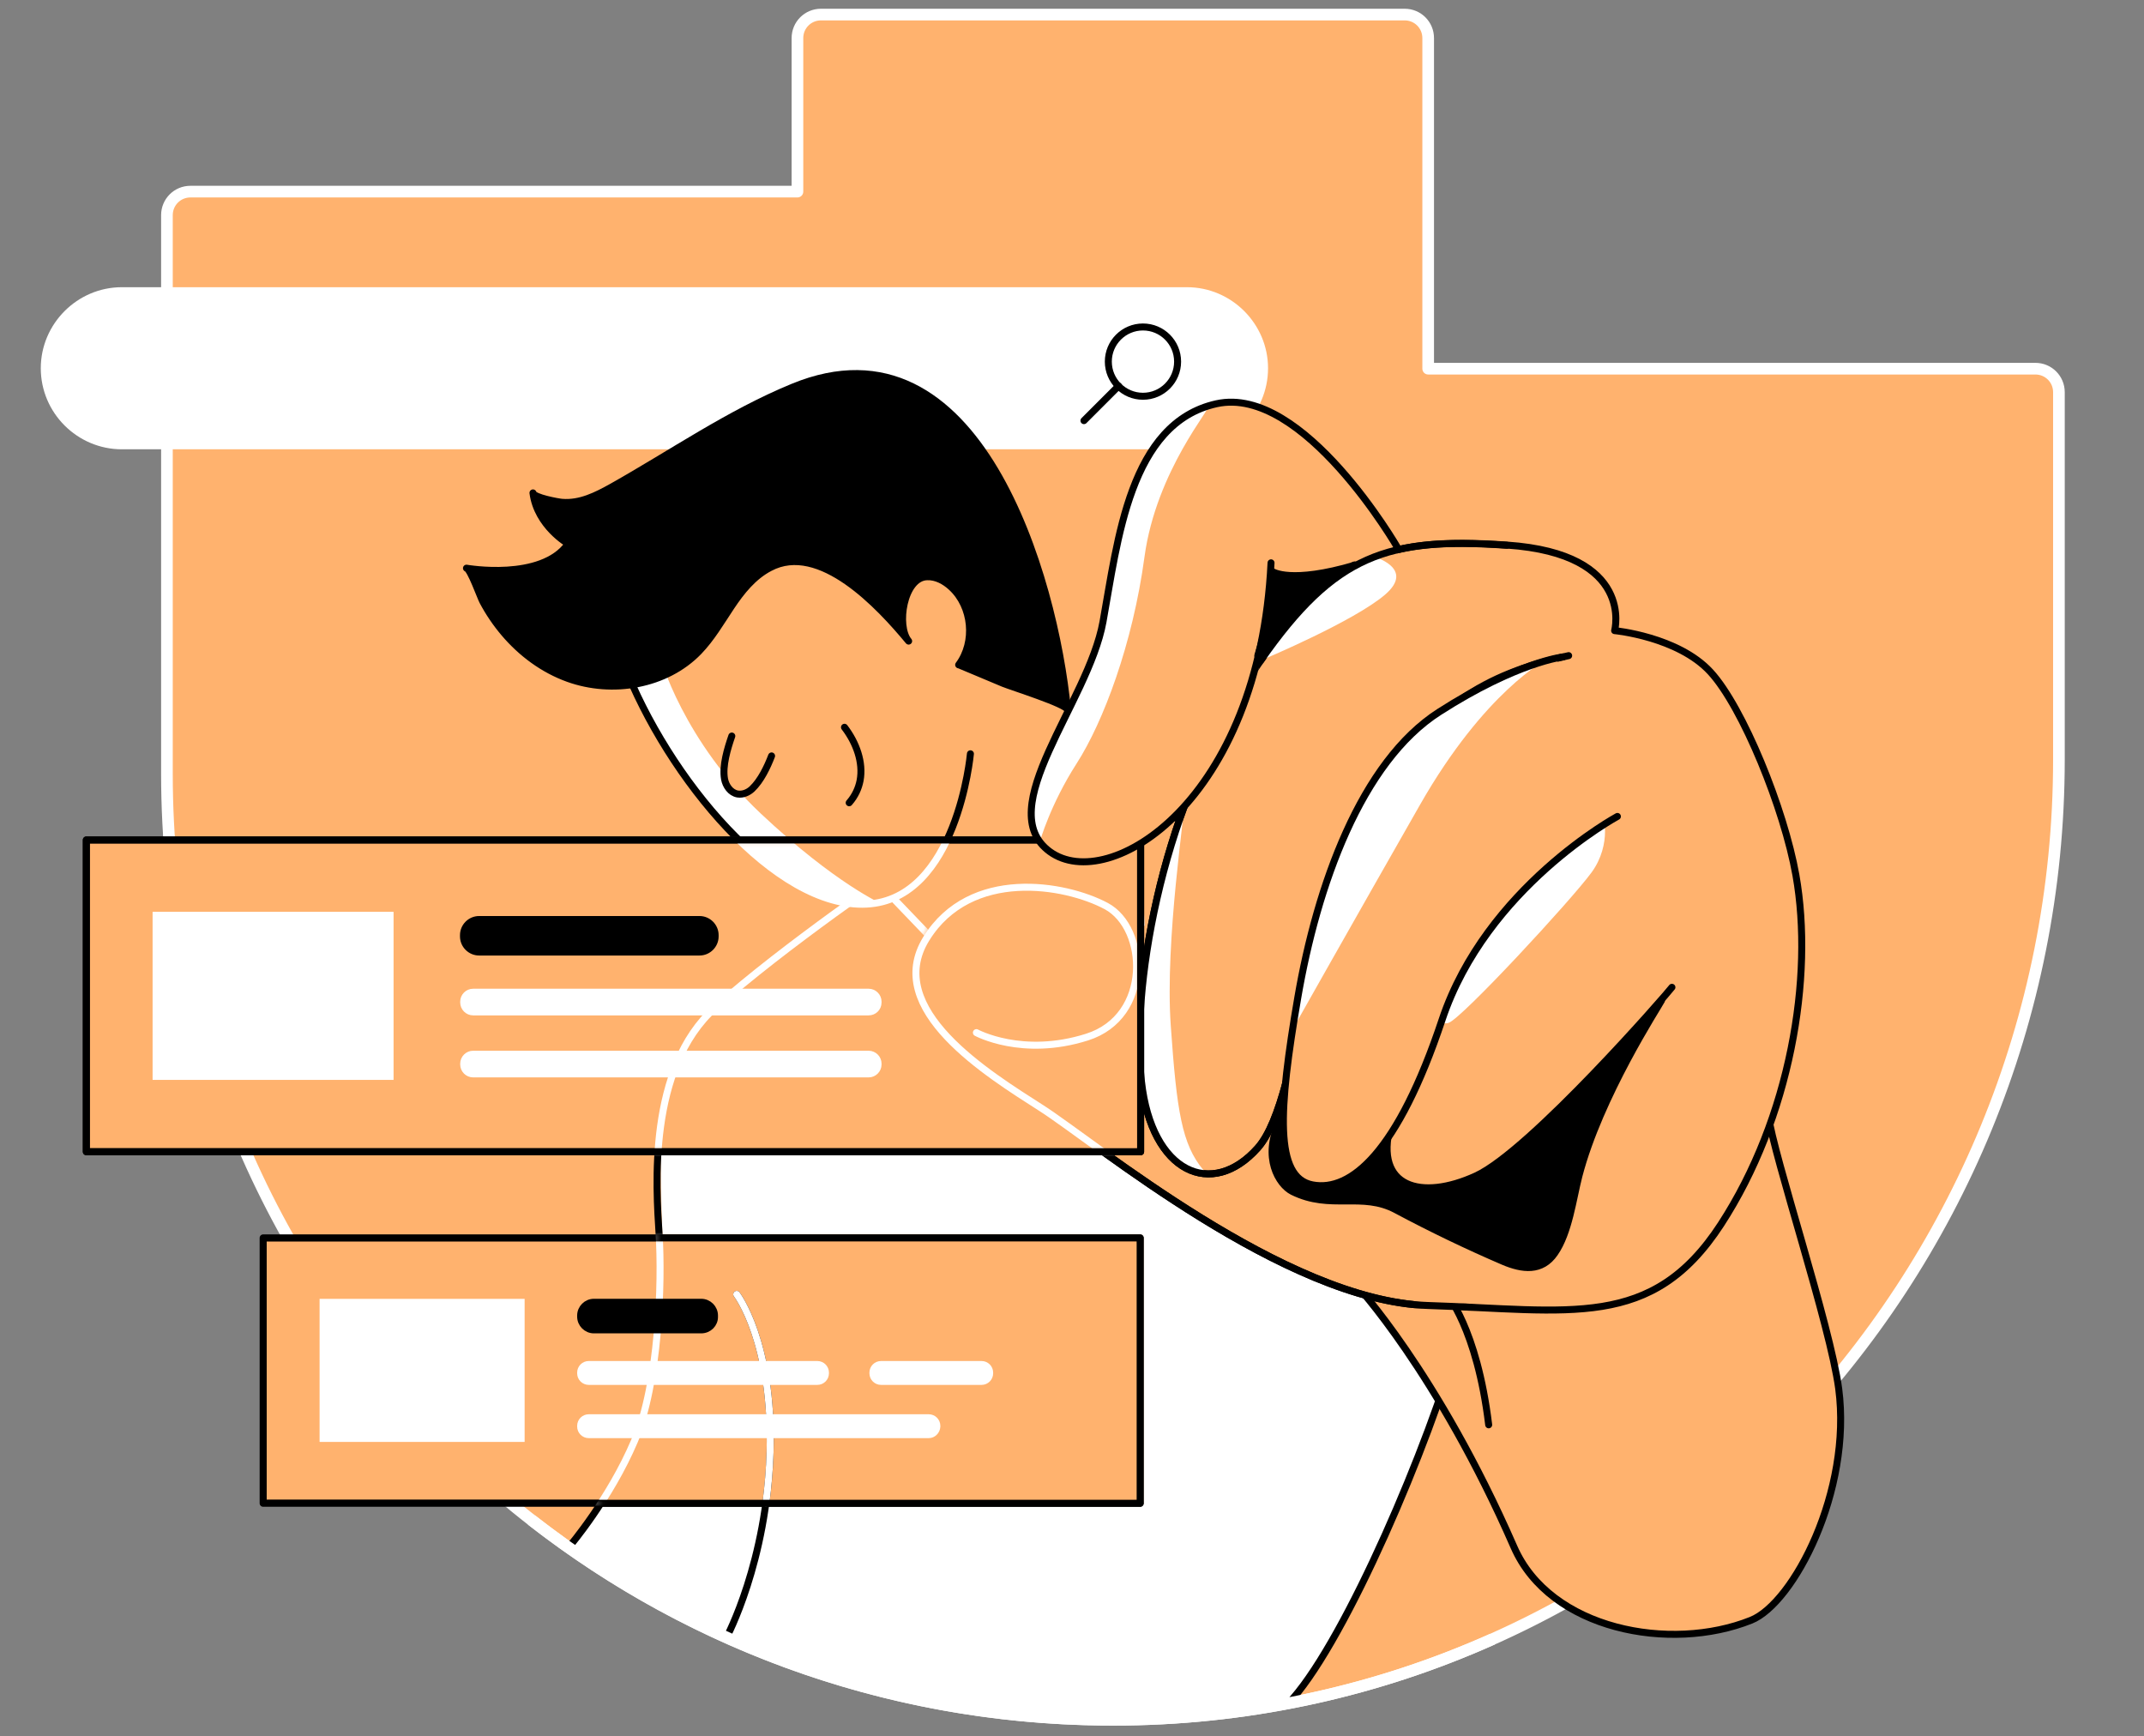 <svg width="368" height="298" viewBox="0 0 368 298" fill="none" xmlns="http://www.w3.org/2000/svg">
<rect x="0" y="0" width="368" height="298" fill="#808080" stroke="none"/>
<path d="M193.171 295.133C282.385 293.995 353.396 219.608 353.396 130.357V67.309C353.396 65.071 351.598 63.273 349.359 63.273H245.136V6.537C245.136 4.298 243.337 2.5 241.099 2.5H140.912C138.674 2.5 136.875 4.298 136.875 6.537V32.886H32.689C30.45 32.886 28.652 34.684 28.652 36.923V132.779C28.652 223.167 102.526 296.307 193.171 295.133Z" fill="#FFB26E" stroke="white" stroke-width="2" stroke-miterlimit="10" stroke-linecap="round" stroke-linejoin="round"/>
<path d="M203.74 77.108H20.909C13.275 77.108 7 70.869 7 63.199C7 55.566 13.275 49.29 20.909 49.29H203.74C211.373 49.29 217.649 55.566 217.649 63.199C217.649 70.869 211.41 77.108 203.74 77.108Z" fill="white"/>
<path d="M219.85 292.784C219.85 292.784 226.749 287.39 234.199 271.389C241.649 255.389 247.704 239.021 247.704 239.021C247.704 239.021 243.667 226.213 243.154 223.681C242.64 221.149 242.97 153.881 242.97 153.881L196.804 165.147L195.593 142.101C195.593 142.101 195.593 147.312 190.014 151.532C184.436 155.752 172.142 162.835 166.234 162.505C160.325 162.175 158.307 159.129 158.307 159.129L151.408 150.688C151.408 150.688 140.618 159.789 134.196 163.679C127.774 167.569 115.48 176.34 113.975 188.818C112.471 201.295 114.489 221.186 114.489 231.828C114.489 242.471 98.122 264.893 98.122 264.893L112.691 275.279C135.04 287.243 159.408 294.069 185.904 295.5L219.85 292.784Z" fill="white"/>
<path d="M195.409 139.972C195.409 139.972 221.245 140.633 241.209 147.972C261.173 155.312 255.851 210.25 250.53 229.223C245.209 248.196 231.227 280.821 221.905 291.5" stroke="black" stroke-width="1.2" stroke-miterlimit="10" stroke-linecap="round" stroke-linejoin="round"/>
<path d="M154.784 148.633C154.784 148.633 134.38 162.468 122.746 172.927C111.113 183.386 112.618 203.791 113.131 211.864C113.645 219.975 113.131 237.333 108.911 247.278C104.691 257.224 97.791 265.334 97.791 265.334" stroke="black" stroke-width="1.2" stroke-miterlimit="10" stroke-linecap="round" stroke-linejoin="round"/>
<path d="M126.453 222.14C126.453 222.14 132.692 230.25 132.178 249.113C131.664 268.013 124.728 280.967 124.728 280.967" stroke="black" stroke-width="1.2" stroke-miterlimit="10" stroke-linecap="round" stroke-linejoin="round"/>
<path d="M232.659 220.378C232.659 220.378 246.714 235.425 259.852 265.481C266.054 279.72 286.715 283.61 300.551 278.068C307.817 275.169 317.909 255.902 315.597 238.324C314.129 227.351 304.477 198.58 303.487 191.277" fill="#FFB26E"/>
<path d="M232.659 220.378C232.659 220.378 246.714 235.425 259.852 265.481C266.054 279.72 286.715 283.61 300.551 278.068C307.817 275.169 317.909 255.902 315.597 238.324C314.129 227.351 304.477 198.58 303.487 191.277" stroke="black" stroke-width="1.2" stroke-miterlimit="10" stroke-linecap="round" stroke-linejoin="round"/>
<path d="M248.182 221.883C248.182 221.883 253.503 227.865 255.521 244.526" stroke="black" stroke-width="1.2" stroke-miterlimit="10" stroke-linecap="round" stroke-linejoin="round"/>
<path d="M150.271 150.982L159.739 160.854C159.739 160.854 195.777 160.083 195.41 139.972C195.41 139.972 186.675 129.366 180.62 117.586C174.565 105.806 169.244 93.695 169.244 93.695" stroke="black" stroke-width="1.2" stroke-miterlimit="10" stroke-linecap="round" stroke-linejoin="round"/>
<path d="M180.95 144.339C180.95 144.339 164.289 154.395 148.729 155.165C133.169 155.936 114.6 133.55 107.003 113.806C99.406 94.062 146.821 84.227 146.821 84.227C146.821 84.227 159.702 88.007 168.84 98.65C177.941 109.256 183.152 121.403 183.152 121.403" fill="#FFB26E"/>
<path d="M144.949 124.816C146.968 127.458 148.215 130.834 147.628 133.954C147.371 135.275 146.784 136.596 145.757 137.77" stroke="black" stroke-width="1.2" stroke-miterlimit="10" stroke-linecap="round" stroke-linejoin="round"/>
<path d="M113.095 111.531C113.095 113.036 117.646 127.458 130.563 139.605C143.481 151.752 151.445 155.165 151.445 155.165C151.445 155.165 141.83 156.376 133.903 149.807C125.976 143.238 117.719 135.642 109.609 119.972C101.498 104.265 113.095 111.531 113.095 111.531Z" fill="white"/>
<path d="M164.693 114.137C164.656 114.137 164.62 114.1 164.546 114.1C167.482 110.173 166.895 104.081 163.298 100.778C162.161 99.714 160.656 98.907 159.115 98.98C155.078 99.09 153.793 107.457 155.959 110.026C151.004 104.044 140.692 92.888 132.141 97.439C129.316 98.907 127.261 101.476 125.499 104.118C123.737 106.76 122.123 109.549 119.921 111.825C114.306 117.623 105.095 119.164 97.535 116.449C93.241 114.907 89.498 112.118 86.562 108.668C85.131 106.98 83.883 105.145 82.856 103.2C82.489 102.54 80.764 97.659 80.066 97.512C80.066 97.512 92.948 99.787 97.535 93.329C97.535 93.329 92.214 90.283 91.48 84.594C91.59 85.402 95.883 86.172 96.471 86.209C99.59 86.466 102.379 85.035 105.021 83.567C115.334 77.768 125.132 70.942 136.105 66.429C167.922 53.327 181.024 99.053 183.226 121.807C183.116 120.852 173.647 117.88 172.216 117.293C169.721 116.228 167.188 115.201 164.693 114.137Z" fill="black" stroke="black" stroke-width="1.2" stroke-miterlimit="10" stroke-linecap="round" stroke-linejoin="round"/>
<path d="M166.564 129.366C166.564 129.366 164.289 154.395 148.729 155.165C133.169 155.936 114.6 133.55 107.003 113.806C99.406 94.062 146.821 84.227 146.821 84.227C146.821 84.227 159.702 88.007 168.84 98.65C177.941 109.256 177.941 114.21 177.941 114.21" stroke="black" stroke-width="1.2" stroke-miterlimit="10" stroke-linecap="round" stroke-linejoin="round"/>
<path d="M125.609 126.32C124.875 128.449 123.958 131.421 124.361 133.697C124.582 134.871 125.389 136.045 126.6 136.266C127.517 136.412 128.435 136.009 129.096 135.385C130.6 133.954 131.701 131.642 132.435 129.733" fill="#FFB26E"/>
<path d="M125.609 126.32C124.875 128.449 123.958 131.421 124.361 133.697C124.582 134.871 125.389 136.045 126.6 136.266C127.517 136.412 128.435 136.009 129.096 135.385C130.6 133.954 131.701 131.642 132.435 129.733" stroke="black" stroke-width="1.2" stroke-miterlimit="10" stroke-linecap="round" stroke-linejoin="round"/>
<path d="M196.18 68.007C199.463 68.007 202.125 65.345 202.125 62.061C202.125 58.778 199.463 56.116 196.18 56.116C192.897 56.116 190.235 58.778 190.235 62.061C190.235 65.345 192.897 68.007 196.18 68.007Z" stroke="black" stroke-width="1.2" stroke-miterlimit="10" stroke-linecap="round" stroke-linejoin="round"/>
<path d="M191.996 66.245L186.051 72.19" stroke="black" stroke-width="1.2" stroke-miterlimit="10" stroke-linecap="round" stroke-linejoin="round"/>
<path d="M195.703 212.452H45.166V257.994H195.703V212.452Z" fill="#FFB26E" stroke="black" stroke-width="1.2" stroke-miterlimit="10" stroke-linecap="round" stroke-linejoin="round"/>
<path d="M90.048 222.911H54.855V247.462H90.048V222.911Z" fill="white"/>
<mask id="mask0" mask-type="alpha" maskUnits="userSpaceOnUse" x="45" y="212" width="151" height="46">
<path d="M195.703 212.452H45.166V257.994H195.703V212.452Z" fill="#C4C4C4"/>
</mask>
<g mask="url(#mask0)">
<path d="M219.852 292.784C219.852 292.784 226.751 287.39 234.201 271.389C241.65 255.389 247.706 239.021 247.706 239.021C247.706 239.021 243.669 226.213 243.155 223.681C242.641 221.149 242.972 153.881 242.972 153.881L208.732 135.165L195.594 142.064C195.594 142.064 195.594 147.275 190.016 151.495C184.438 155.716 172.144 162.799 166.235 162.468C160.327 162.138 158.308 159.092 158.308 159.092L151.409 150.651C151.409 150.651 140.62 159.753 134.198 163.643C127.775 167.533 115.481 176.304 113.977 188.781C112.472 201.259 114.491 221.149 114.491 231.792C114.491 242.434 98.123 264.857 98.123 264.857L112.692 275.242C135.042 287.206 159.409 294.032 185.906 295.463L219.852 292.784Z" fill="#FFB26E"/>
<path d="M195.411 139.972C195.411 139.972 221.246 140.633 241.21 147.972C261.174 155.312 255.853 210.25 250.532 229.223C245.21 248.196 231.228 280.821 221.907 291.5" stroke="black" stroke-width="1.2" stroke-miterlimit="10" stroke-linecap="round" stroke-linejoin="round"/>
<path d="M126.454 222.14C126.454 222.14 132.693 230.25 132.179 249.113C131.665 268.013 124.729 280.967 124.729 280.967" stroke="black" stroke-width="1.2" stroke-miterlimit="10" stroke-linecap="round" stroke-linejoin="round"/>
<path d="M154.785 148.633C154.785 148.633 134.381 162.468 122.747 172.927C111.114 183.386 112.619 203.791 113.132 211.864C113.646 219.975 113.132 237.333 108.912 247.278C104.692 257.224 97.793 265.334 97.793 265.334" stroke="white" stroke-width="1.2" stroke-miterlimit="10" stroke-linecap="round" stroke-linejoin="round"/>
</g>
<path d="M269.246 112.522C254.31 115.825 246.237 121.366 235.374 136.045C224.511 150.725 223.74 188.157 215.887 197.002C208.034 205.846 197.685 201.295 195.923 185.625C194.162 169.955 198.969 140.082 213.392 117.843C227.814 95.604 236.658 92.044 258.677 93.549C280.696 95.053 277.137 108.228 277.137 108.228C277.137 108.228 287.999 109.256 293.578 115.311C299.156 121.366 306.238 138.835 308.257 150.211C311.376 167.79 307.229 191.937 295.376 210.14C283.522 228.342 269.577 224.819 245.062 224.048C220.548 223.278 187.886 195.974 178.785 190.176C169.684 184.341 151.481 173.221 159.041 161.074C166.601 148.927 182.822 151.716 189.905 155.496C196.987 159.276 197.758 174.469 186.602 177.992C175.482 181.515 167.629 177.221 167.629 177.221" fill="#FFB26E"/>
<path d="M269.246 112.522C254.31 115.825 246.237 121.366 235.374 136.045C224.511 150.725 223.74 188.157 215.887 197.002C208.034 205.846 197.685 201.295 195.923 185.625C194.162 169.955 198.969 140.082 213.392 117.843C227.814 95.604 236.658 92.044 258.677 93.549C280.696 95.053 277.137 108.228 277.137 108.228C277.137 108.228 287.999 109.256 293.578 115.311C299.156 121.366 306.238 138.835 308.257 150.211C311.376 167.79 307.229 191.937 295.376 210.14C283.522 228.342 269.577 224.819 245.062 224.048C220.548 223.278 187.886 195.974 178.785 190.176C169.684 184.341 151.481 173.221 159.041 161.074C166.601 148.927 182.822 151.716 189.905 155.496C196.987 159.276 197.758 174.469 186.602 177.992C175.482 181.515 167.629 177.221 167.629 177.221" stroke="black" stroke-width="1.2" stroke-miterlimit="10" stroke-linecap="round" stroke-linejoin="round"/>
<mask id="mask1" mask-type="alpha" maskUnits="userSpaceOnUse" x="45" y="135" width="212" height="161">
<path d="M199.189 212.452H45.166V257.994H199.189V212.452Z" fill="#FFB26E"/>
<path d="M219.85 292.784C219.85 292.784 226.749 287.39 234.199 271.389C241.649 255.389 247.704 239.021 247.704 239.021C247.704 239.021 243.667 226.213 243.154 223.681C242.64 221.149 242.97 153.881 242.97 153.881L208.731 135.165L195.593 142.064C195.593 142.064 195.593 147.275 190.014 151.495C184.436 155.716 172.142 162.799 166.234 162.468C160.325 162.138 158.307 159.092 158.307 159.092L151.408 150.651C151.408 150.651 140.618 159.753 134.196 163.643C127.774 167.533 115.48 176.304 113.975 188.781C112.471 201.259 113.388 219.644 112.801 230.25C111.627 251.168 98.122 264.82 98.122 264.82L112.691 275.206C135.04 287.169 159.408 293.995 185.904 295.427L219.85 292.784Z" fill="#FFB26E"/>
<path d="M195.409 139.972C195.409 139.972 221.245 140.633 241.209 147.972C261.173 155.312 255.851 210.25 250.53 229.223C245.209 248.196 231.227 280.821 221.905 291.5" stroke="black" stroke-width="1.2" stroke-miterlimit="10" stroke-linecap="round" stroke-linejoin="round"/>
</mask>
<g mask="url(#mask1)">
<path d="M203.226 138.064C203.483 139.091 199.923 161.331 200.951 176.01C201.978 190.689 202.859 196.378 206.529 200.781C207.153 201.552 207.043 201.809 207.043 201.809C207.043 201.809 194.749 199.313 195.666 179.056C196.694 156.119 203.226 138.064 203.226 138.064Z" fill="white"/>
<path d="M269.246 112.522C254.31 115.825 246.236 121.366 235.373 136.045C224.511 150.725 223.74 188.157 215.887 197.001C208.033 205.846 197.684 201.295 195.923 185.625C194.161 169.955 198.969 140.082 213.391 117.843C227.814 95.604 236.658 92.044 258.677 93.549C280.696 95.053 277.136 108.228 277.136 108.228C277.136 108.228 287.999 109.256 293.577 115.311C299.155 121.366 306.238 138.835 308.256 150.211C311.376 167.79 307.229 191.937 295.375 210.14C283.522 228.342 269.576 224.819 245.062 224.048C220.547 223.278 187.886 195.974 178.784 190.176C169.683 184.341 151.481 173.221 159.041 161.074C166.601 148.927 182.821 151.716 189.904 155.496C196.987 159.276 197.758 174.469 186.601 177.992C175.482 181.515 167.628 177.221 167.628 177.221" stroke="black" stroke-width="1.2" stroke-miterlimit="10" stroke-linecap="round" stroke-linejoin="round"/>
<path d="M126.453 222.14C126.453 222.14 132.691 230.25 132.178 249.113C132.093 252.22 131.835 255.166 131.463 257.921" stroke="white" stroke-width="1.2" stroke-miterlimit="10" stroke-linecap="round" stroke-linejoin="round"/>
<path d="M195.776 144.156H14.816V197.662H195.776V144.156Z" stroke="black" stroke-width="1.2" stroke-miterlimit="10" stroke-linecap="round" stroke-linejoin="round"/>
<path d="M195.703 212.452H45.166V257.994H195.703V212.452Z" stroke="black" stroke-width="1.2" stroke-miterlimit="10" stroke-linecap="round" stroke-linejoin="round"/>
</g>
<path d="M91.223 260.861C119.281 282.755 154.717 295.631 193.171 295.133C215.606 294.847 236.889 289.929 256.182 281.307" stroke="white" stroke-width="2" stroke-miterlimit="10"/>
<path d="M285.174 171.716C284.66 172.744 274.568 188.157 271.008 201.809C269.981 205.809 269.283 211.571 266.861 215.057C264.623 218.323 261.283 217.883 258.017 216.488C251.778 213.809 245.613 210.837 239.631 207.644C233.759 204.488 228.401 207.754 221.832 204.488C219.447 203.277 216.658 198.58 219.63 192.488C219.851 192.011 221.025 186.616 221.208 186.579C221.208 186.542 285.174 171.716 285.174 171.716Z" fill="black" stroke="black" stroke-width="1.2" stroke-miterlimit="10" stroke-linecap="round" stroke-linejoin="round"/>
<path d="M286.972 169.441C286.458 170.212 262.678 197.515 253.32 201.809C243.962 206.103 235.851 203.827 238.64 193.222C241.43 182.616 249.32 160.193 261.907 148.193C269.614 140.853 275.045 138.835 275.045 138.835" fill="#FFB26E"/>
<path d="M274.421 139.348C275.412 139.202 276.697 144.926 273.173 149.734C269.65 154.541 250.934 174.762 248.659 175.533C246.384 176.304 246.641 172.23 248.659 167.202C250.677 162.101 264.843 140.596 274.421 139.348Z" fill="white"/>
<path d="M286.972 169.441C286.458 170.212 262.678 197.515 253.32 201.809C243.962 206.103 235.851 203.827 238.64 193.222C241.43 182.616 249.32 160.193 261.907 148.193C269.614 140.853 275.045 138.835 275.045 138.835" stroke="black" stroke-width="1.2" stroke-miterlimit="10" stroke-linecap="round" stroke-linejoin="round"/>
<path d="M277.614 140.119C277.614 140.119 255.118 152.266 247.521 175.019C239.925 197.772 231.851 204.598 225.282 203.35C218.713 202.103 219.447 190.469 222.75 171.239C226.053 152.009 233.612 130.761 247.044 122.173C260.439 113.586 267.265 113.329 267.265 113.329" fill="#FFB26E"/>
<path d="M265.393 113.219C265.393 113.219 254.861 118.614 243.741 138.101C232.622 157.587 221.502 177.294 221.502 177.294C221.502 177.294 227.814 139.862 240.218 128.229C252.549 116.595 265.393 113.219 265.393 113.219Z" fill="white"/>
<path d="M277.614 140.119C277.614 140.119 255.118 152.266 247.521 175.019C239.925 197.772 231.851 204.598 225.282 203.35C218.713 202.103 219.447 190.469 222.75 171.239C226.053 152.009 233.612 130.761 247.044 122.173C260.439 113.586 268.292 112.742 268.292 112.742" stroke="black" stroke-width="1.2" stroke-miterlimit="10" stroke-linecap="round" stroke-linejoin="round"/>
<path d="M195.776 144.156H14.816V197.662H195.776V144.156Z" fill="#FFB26E" stroke="black" stroke-width="1.2" stroke-miterlimit="10" stroke-linecap="round" stroke-linejoin="round"/>
<mask id="mask2" mask-type="alpha" maskUnits="userSpaceOnUse" x="14" y="144" width="182" height="54">
<path d="M195.776 144.156H14.816V197.662H195.776V144.156Z" fill="white"/>
</mask>
<g mask="url(#mask2)">
<path d="M150.271 150.982L159.739 160.854C159.739 160.854 179.807 164.557 192.327 160.422M202.125 148.633C202.125 148.633 186.675 129.366 180.62 117.623C174.565 105.879 169.244 93.732 169.244 93.732" stroke="white" stroke-width="1.2" stroke-miterlimit="10" stroke-linecap="round" stroke-linejoin="round"/>
<path d="M154.785 148.633C154.785 148.633 134.38 162.468 122.747 172.927C111.114 183.386 112.618 203.791 113.132 211.864C113.646 219.975 113.132 237.333 108.912 247.278C104.691 257.224 97.792 265.334 97.792 265.334" stroke="white" stroke-width="1.2" stroke-miterlimit="10" stroke-linecap="round" stroke-linejoin="round"/>
<mask id="mask3" mask-type="alpha" maskUnits="userSpaceOnUse" x="156" y="92" width="154" height="134">
<path d="M269.247 112.522C254.31 115.825 246.237 121.366 235.374 136.045C224.511 150.725 223.741 188.157 215.887 197.001C208.034 205.846 203.483 199.424 201.721 183.753C199.96 168.083 198.932 140.082 213.355 117.843C227.777 95.604 236.622 92.044 258.641 93.549C280.66 95.053 277.1 108.228 277.1 108.228C277.1 108.228 287.963 109.256 293.541 115.311C299.119 121.366 306.202 138.835 308.22 150.211C311.34 167.79 307.193 191.937 295.339 210.14C283.486 228.342 269.54 224.819 245.026 224.048C220.511 223.278 187.85 195.974 178.748 190.176C169.647 184.341 151.445 173.221 159.005 161.074C166.564 148.927 182.785 151.716 189.868 155.496C196.951 159.276 197.721 174.469 186.565 177.992C175.445 181.515 167.592 177.221 167.592 177.221" fill="#FFB26E"/>
<path d="M269.247 112.522C254.31 115.825 246.237 121.366 235.374 136.045C224.511 150.725 223.741 188.157 215.887 197.001C208.034 205.846 203.483 199.424 201.721 183.753C199.96 168.083 198.932 140.082 213.355 117.843C227.777 95.604 236.622 92.044 258.641 93.549C280.66 95.053 277.1 108.228 277.1 108.228C277.1 108.228 287.963 109.256 293.541 115.311C299.119 121.366 306.202 138.835 308.22 150.211C311.34 167.79 307.193 191.937 295.339 210.14C283.486 228.342 269.54 224.819 245.026 224.048C220.511 223.278 187.85 195.974 178.748 190.176C169.647 184.341 151.445 173.221 159.005 161.074C166.564 148.927 182.785 151.716 189.868 155.496C196.951 159.276 197.721 174.469 186.565 177.992C175.445 181.515 167.592 177.221 167.592 177.221" stroke="white" stroke-width="1.2" stroke-miterlimit="10" stroke-linecap="round" stroke-linejoin="round"/>
</mask>
<g mask="url(#mask3)">
<path d="M195.776 144.156H14.816V197.662H195.776V144.156Z" fill="#FFB26E"/>
</g>
<path d="M166.564 129.366C166.564 129.366 164.289 154.395 148.729 155.165C133.169 155.936 114.6 133.55 107.003 113.806C99.406 94.062 146.821 84.227 146.821 84.227C146.821 84.227 159.702 88.007 168.84 98.65C177.941 109.256 177.941 114.21 177.941 114.21" fill="#FFB26E"/>
<path d="M166.564 129.366C166.564 129.366 164.289 154.395 148.729 155.165C133.169 155.936 114.6 133.55 107.003 113.806C99.406 94.062 146.821 84.227 146.821 84.227C146.821 84.227 159.702 88.007 168.84 98.65C177.941 109.256 177.941 114.21 177.941 114.21" stroke="white" stroke-width="1.2" stroke-miterlimit="10" stroke-linecap="round" stroke-linejoin="round"/>
<path d="M269.247 112.522C254.31 115.825 246.237 121.366 235.374 136.045C224.511 150.725 223.741 188.157 215.887 197.001C208.034 205.846 203.483 199.424 201.721 183.753C199.96 168.083 198.932 140.082 213.355 117.843C227.777 95.604 236.622 92.044 258.641 93.549C280.66 95.053 277.1 108.228 277.1 108.228C277.1 108.228 287.963 109.256 293.541 115.311C299.119 121.366 306.202 138.835 308.22 150.211C311.34 167.79 307.193 191.937 295.339 210.14C283.486 228.342 269.54 224.819 245.026 224.048C220.511 223.278 187.85 195.974 178.748 190.176C169.647 184.341 151.445 173.221 159.005 161.074C166.564 148.927 182.785 151.716 189.868 155.496C196.951 159.276 197.721 174.469 186.565 177.992C175.445 181.515 167.592 177.221 167.592 177.221" stroke="white" stroke-width="1.2" stroke-miterlimit="10" stroke-linecap="round" stroke-linejoin="round"/>
<path d="M113.095 111.531C113.095 113.036 117.646 127.458 130.563 139.605C143.481 151.752 151.445 155.165 151.445 155.165C151.445 155.165 141.83 156.376 133.903 149.807C125.976 143.238 117.719 135.642 109.609 119.972C101.498 104.265 113.095 111.531 113.095 111.531Z" fill="white"/>
</g>
<path d="M195.776 144.156H14.816V197.662H195.776V144.156Z" stroke="black" stroke-width="1.2" stroke-miterlimit="10" stroke-linecap="round" stroke-linejoin="round"/>
<path d="M67.552 156.486H26.193V185.331H67.552V156.486Z" fill="white"/>
<path d="M120.068 163.386H82.232C80.764 163.386 79.553 162.175 79.553 160.707V160.487C79.553 159.019 80.764 157.808 82.232 157.808H120.068C121.536 157.808 122.747 159.019 122.747 160.487V160.707C122.747 162.175 121.536 163.386 120.068 163.386Z" fill="black" stroke="black" stroke-width="1.2" stroke-miterlimit="10" stroke-linecap="round" stroke-linejoin="round"/>
<path d="M149.096 173.661H81.204C80.323 173.661 79.589 172.927 79.589 172.047V171.9C79.589 171.019 80.323 170.285 81.204 170.285H149.096C149.977 170.285 150.711 171.019 150.711 171.9V172.047C150.711 172.964 149.977 173.661 149.096 173.661Z" fill="white" stroke="white" stroke-width="1.2" stroke-miterlimit="10" stroke-linecap="round" stroke-linejoin="round"/>
<path d="M149.096 184.304H81.204C80.323 184.304 79.589 183.57 79.589 182.689V182.542C79.589 181.662 80.323 180.928 81.204 180.928H149.096C149.977 180.928 150.711 181.662 150.711 182.542V182.689C150.711 183.57 149.977 184.304 149.096 184.304Z" fill="white" stroke="white" stroke-width="1.2" stroke-miterlimit="10" stroke-linecap="round" stroke-linejoin="round"/>
<path d="M120.361 228.232H101.938C100.691 228.232 99.663 227.204 99.663 225.957V225.773C99.663 224.525 100.691 223.498 101.938 223.498H120.361C121.609 223.498 122.636 224.525 122.636 225.773V225.957C122.673 227.204 121.645 228.232 120.361 228.232Z" fill="black" stroke="black" stroke-width="1.2" stroke-miterlimit="10" stroke-linecap="round" stroke-linejoin="round"/>
<path d="M140.288 237.076H101.058C100.287 237.076 99.663 236.452 99.663 235.682V235.571C99.663 234.801 100.287 234.177 101.058 234.177H140.288C141.059 234.177 141.683 234.801 141.683 235.571V235.682C141.683 236.452 141.059 237.076 140.288 237.076Z" fill="white" stroke="white" stroke-width="1.2" stroke-miterlimit="10" stroke-linecap="round" stroke-linejoin="round"/>
<path d="M168.473 237.076H151.225C150.454 237.076 149.83 236.452 149.83 235.682V235.571C149.83 234.801 150.454 234.177 151.225 234.177H168.473C169.244 234.177 169.867 234.801 169.867 235.571V235.682C169.867 236.452 169.244 237.076 168.473 237.076Z" fill="white" stroke="white" stroke-width="1.2" stroke-miterlimit="10" stroke-linecap="round" stroke-linejoin="round"/>
<path d="M159.408 246.214H101.058C100.287 246.214 99.663 245.59 99.663 244.819V244.709C99.663 243.939 100.287 243.315 101.058 243.315H159.408C160.179 243.315 160.803 243.939 160.803 244.709V244.819C160.766 245.59 160.142 246.214 159.408 246.214Z" fill="white" stroke="white" stroke-width="1.2" stroke-miterlimit="10" stroke-linecap="round" stroke-linejoin="round"/>
<path d="M241.429 97.879C241.429 97.879 227.007 71.823 216.144 69.548C205.282 67.273 196.914 75.603 194.639 83.457C192.364 91.31 191.85 102.43 188.584 110.76C185.318 119.091 175.703 136.559 177.721 142.358C179.739 148.193 190.859 150.211 199.74 141.844C208.621 133.477 213.392 126.174 214.933 119.825C216.475 113.476 216.438 110.98 216.438 110.98L241.429 97.879Z" fill="#FFB26E"/>
<path d="M207.3 69.805C208.217 69.695 198.456 80.668 196.437 95.604C194.419 110.54 189.354 123.935 184.804 131.018C180.253 138.101 178.492 144.413 178.492 144.413C178.492 144.413 173.941 138.835 182.785 122.651C191.63 106.467 188.364 107.714 191.116 95.604C193.868 83.493 197.428 70.796 207.3 69.805Z" fill="white"/>
<path d="M239.925 94.062C239.925 94.062 223.741 65.988 208.804 69.291C193.868 72.594 191.85 92.815 189.318 106.723C186.785 120.632 170.124 138.835 180.216 146.174C190.345 153.514 216.144 137.587 218.162 96.595" stroke="black" stroke-width="1.2" stroke-miterlimit="10" stroke-linecap="round" stroke-linejoin="round"/>
<path d="M235.704 95.494C235.704 95.494 243.044 97.512 237.723 102.063C232.401 106.613 217.135 113.036 217.135 113.036C217.135 113.036 222.309 100.558 235.704 95.494Z" fill="white"/>
<path d="M216.401 113.329C229.136 95.127 238.2 92.154 258.641 93.585" stroke="black" stroke-width="1.2" stroke-miterlimit="10" stroke-linecap="round" stroke-linejoin="round"/>
<path d="M218.419 98.099C218.419 98.099 221.502 100.265 232.658 96.962C232.108 96.411 219.704 105.733 215.887 112.522C217.355 107.861 218.126 103.054 218.419 98.099Z" fill="black" stroke="black" stroke-width="1.2" stroke-miterlimit="10" stroke-linecap="round" stroke-linejoin="round"/>
</svg>

